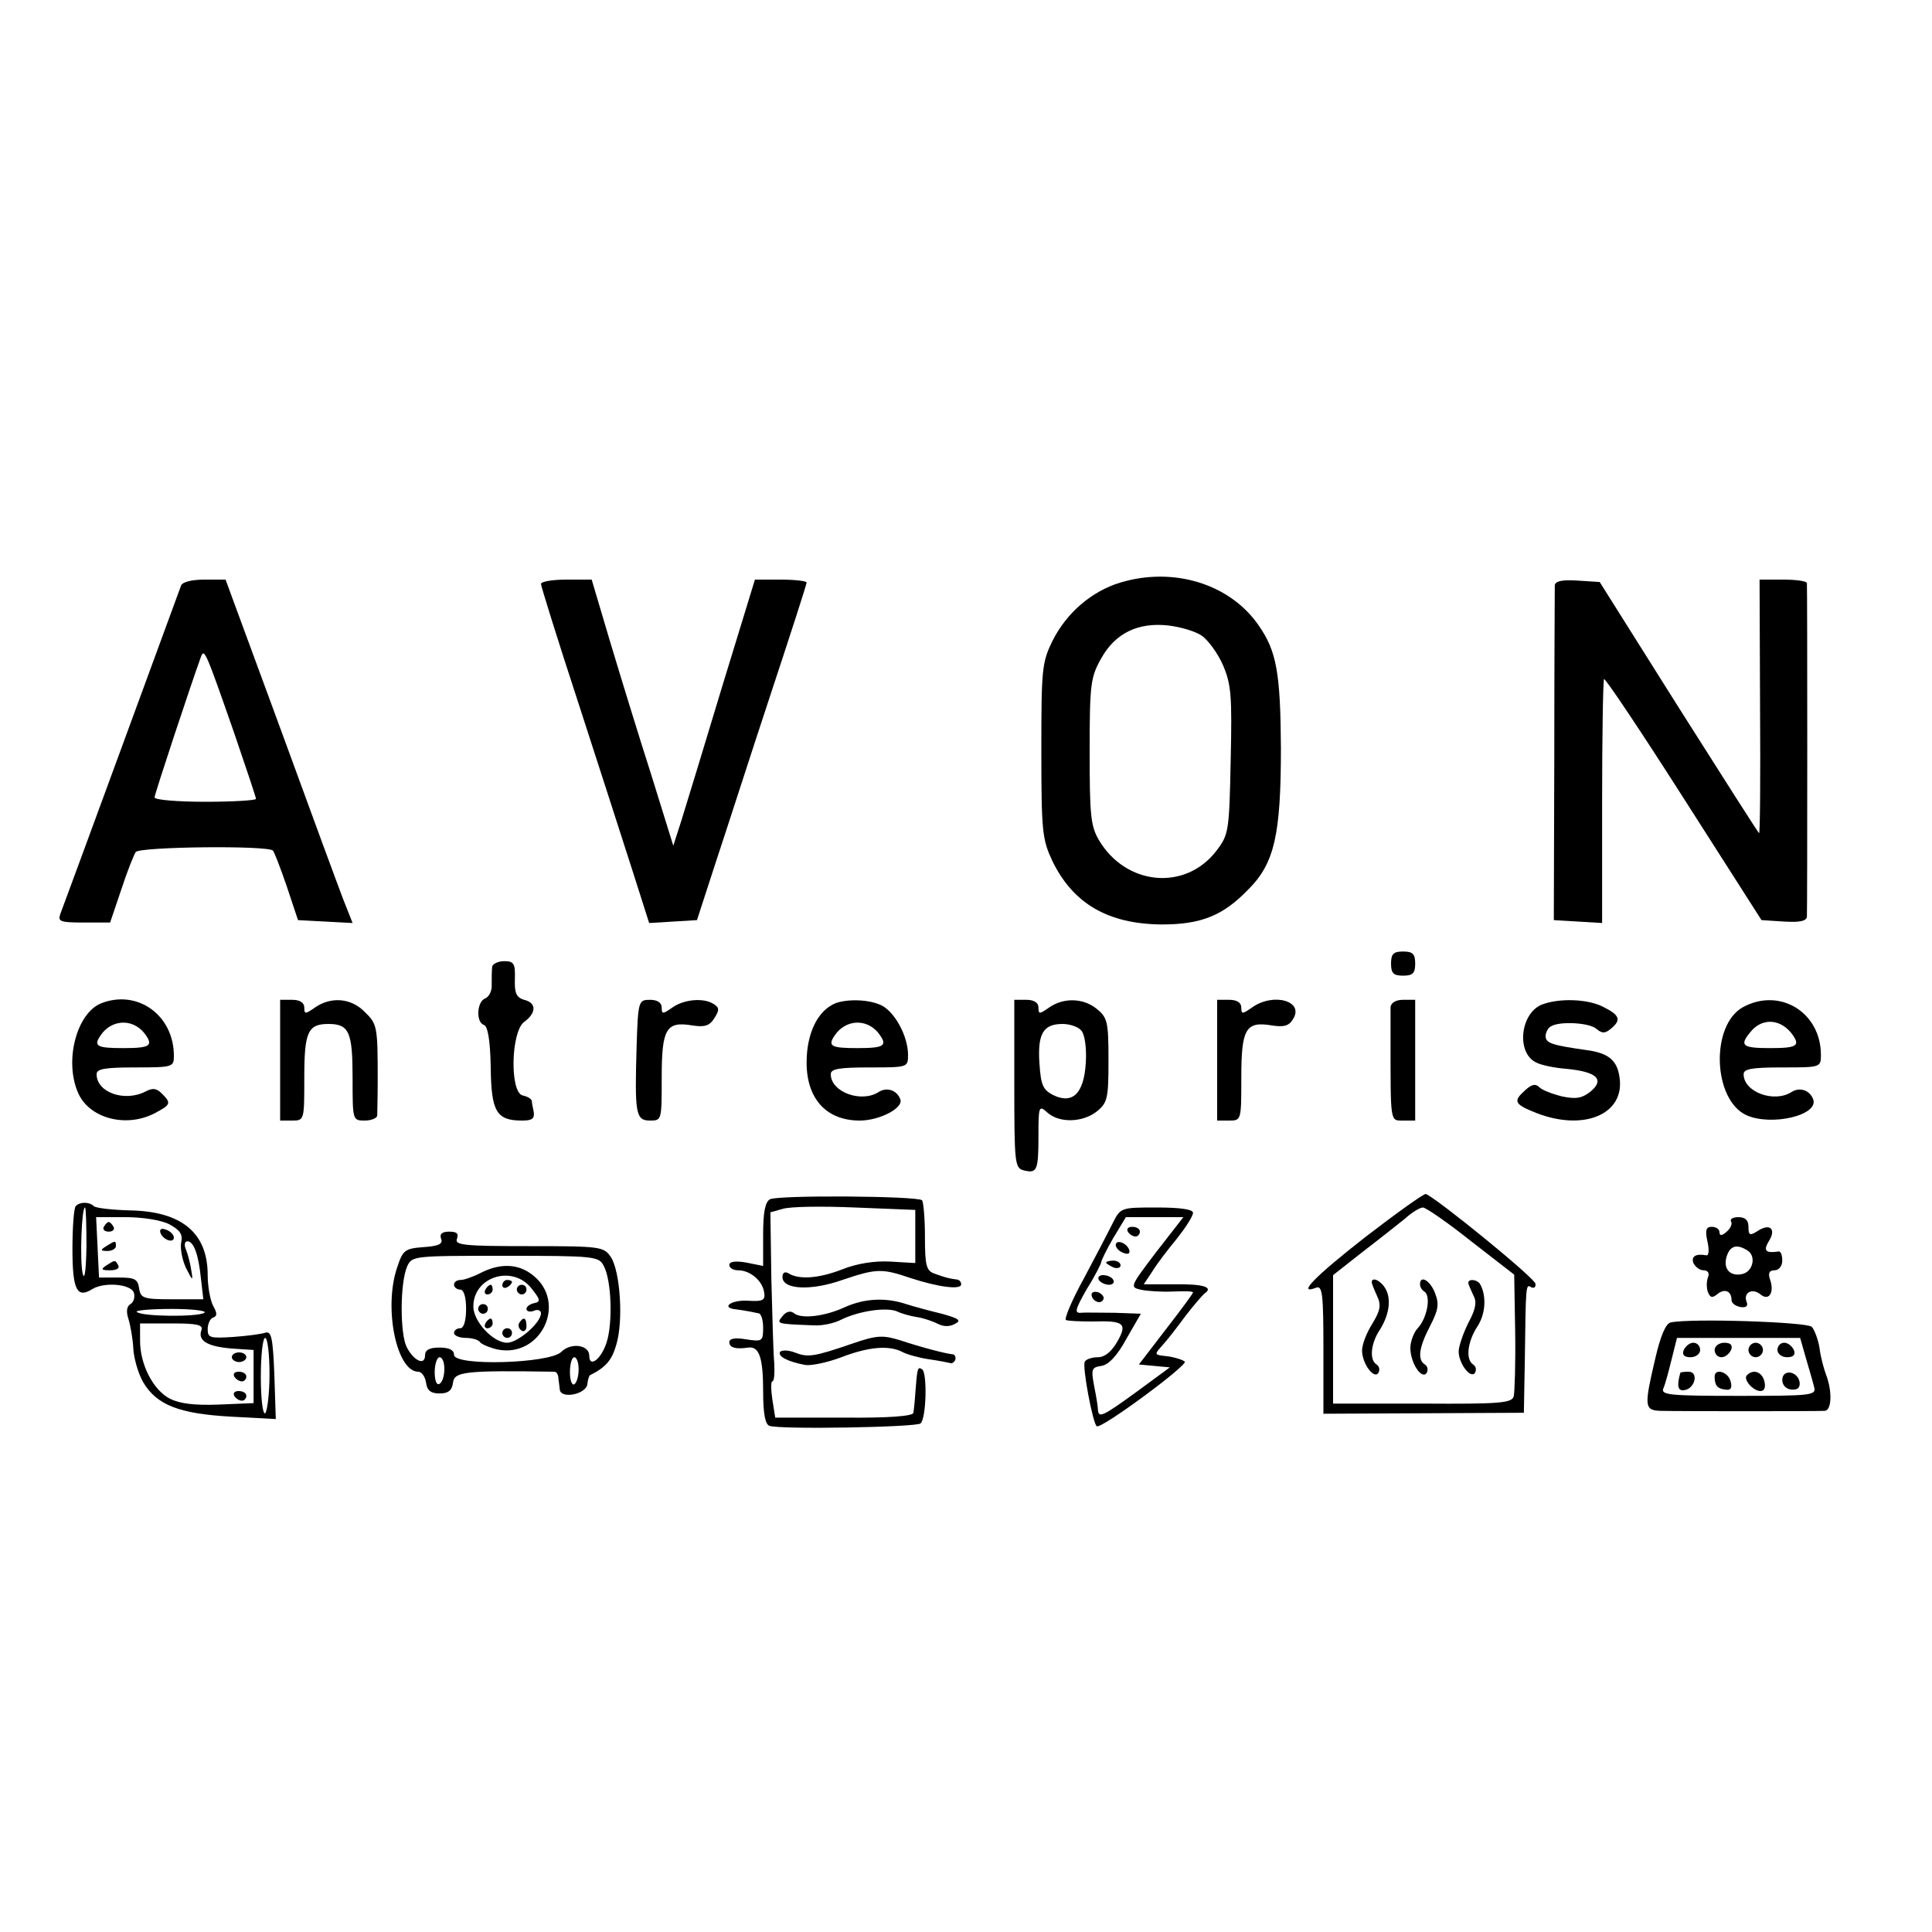 <?xml version="1.0" standalone="no"?>
<!DOCTYPE svg PUBLIC "-//W3C//DTD SVG 20010904//EN"
 "http://www.w3.org/TR/2001/REC-SVG-20010904/DTD/svg10.dtd">
<svg version="1.0" xmlns="http://www.w3.org/2000/svg"
 width="400pt" height="400pt" viewBox="0 0 400 400"
 preserveAspectRatio="xMidYMid meet">
<g transform="translate(0,400) scale(0.1,-0.1)"
fill="#000000" stroke="none">
<path d="M2320 2794 c-60 -18 -112 -63 -141 -121 -22 -45 -23 -59 -23 -228 0
-168 2 -183 23 -228 43 -88 115 -130 226 -131 82 0 127 18 180 73 54 54 67
114 67 293 -1 155 -9 200 -46 253 -59 86 -176 122 -286 89z m168 -110 c13 -9
33 -36 44 -61 17 -40 19 -62 16 -197 -3 -148 -4 -154 -30 -188 -64 -83 -187
-72 -243 23 -17 29 -19 52 -19 184 0 139 2 153 24 192 29 52 76 75 139 68 25
-3 56 -12 69 -21z"/>
<path d="M375 2788 c-11 -30 -244 -665 -250 -680 -6 -16 0 -18 48 -18 l55 0
23 68 c12 37 26 72 30 78 9 11 272 14 284 3 3 -3 16 -37 29 -75 l23 -69 56 -3
57 -3 -19 48 c-10 26 -69 186 -131 356 l-113 307 -44 0 c-26 0 -45 -5 -48 -12z
m111 -309 c24 -70 44 -130 44 -133 0 -3 -47 -6 -105 -6 -58 0 -105 4 -105 9 0
7 77 239 96 291 7 18 9 14 70 -161z"/>
<path d="M1120 2791 c0 -4 34 -114 76 -242 42 -129 92 -285 112 -347 l36 -113
50 3 49 3 39 120 c22 66 72 222 113 346 41 124 75 229 75 233 0 3 -24 6 -54 6
l-53 0 -68 -222 c-37 -123 -75 -247 -84 -276 l-17 -53 -46 148 c-26 81 -64
205 -85 275 l-38 128 -52 0 c-29 0 -53 -4 -53 -9z"/>
<path d="M3219 2788 c0 -7 -1 -166 -1 -353 l-1 -340 50 -3 50 -3 0 251 c0 137
2 252 4 254 2 3 77 -109 165 -247 l161 -252 47 -3 c32 -2 46 1 47 10 1 17 1
681 0 691 -1 4 -23 7 -49 7 l-49 0 1 -264 c1 -145 0 -263 -2 -261 -2 1 -77
119 -167 261 l-163 259 -46 3 c-32 2 -46 -1 -47 -10z"/>
<path d="M2880 2005 c0 -20 5 -25 25 -25 20 0 25 5 25 25 0 20 -5 25 -25 25
-20 0 -25 -5 -25 -25z"/>
<path d="M1019 1998 c-1 -7 -1 -23 -1 -36 1 -13 -5 -25 -13 -29 -18 -6 -20
-50 -3 -55 8 -3 13 -32 14 -88 1 -92 12 -110 65 -110 21 0 26 4 24 18 -2 9 -4
20 -4 23 -1 4 -9 9 -19 11 -27 7 -24 132 3 152 26 19 26 40 0 46 -16 5 -20 14
-19 43 1 32 -2 37 -22 37 -13 0 -25 -6 -25 -12z"/>
<path d="M210 1923 c-51 -20 -77 -118 -49 -184 22 -54 99 -75 159 -44 34 18
35 21 15 41 -11 11 -19 12 -34 4 -43 -22 -101 -2 -101 36 0 11 17 14 80 14 78
0 80 1 80 24 0 84 -75 138 -150 109z m88 -61 c21 -27 14 -32 -43 -32 -54 0
-62 4 -47 26 22 33 65 36 90 6z"/>
<path d="M580 1805 l0 -125 25 0 c25 0 25 1 25 88 0 95 7 112 50 112 43 0 50
-17 50 -112 0 -87 0 -88 25 -88 14 0 25 5 26 10 0 6 1 39 1 75 0 110 -1 115
-27 140 -28 29 -70 32 -103 9 -20 -14 -22 -14 -22 0 0 10 -9 16 -25 16 l-25 0
0 -125z"/>
<path d="M1318 1833 c-4 -139 -2 -153 28 -153 24 0 24 1 24 89 0 101 9 117 63
108 26 -4 36 -1 46 15 11 17 10 22 -1 29 -21 14 -62 10 -86 -7 -20 -14 -22
-14 -22 0 0 10 -9 16 -24 16 -24 0 -25 -2 -28 -97z"/>
<path d="M1730 1923 c-37 -15 -60 -62 -60 -123 0 -75 41 -120 110 -120 41 0
91 26 84 44 -7 19 -28 26 -45 15 -36 -23 -99 0 -99 37 0 11 17 14 80 14 79 0
80 0 80 26 0 39 -28 90 -56 103 -26 12 -69 13 -94 4z m88 -61 c21 -27 14 -32
-43 -32 -54 0 -62 4 -47 26 22 33 65 36 90 6z"/>
<path d="M2100 1756 c0 -164 1 -174 19 -179 28 -7 31 -1 31 71 0 62 1 64 18
49 25 -23 74 -21 103 2 22 18 24 27 24 106 0 79 -2 88 -24 106 -28 23 -69 24
-99 3 -20 -14 -22 -14 -22 0 0 10 -9 16 -25 16 l-25 0 0 -174z m139 110 c7 -8
11 -37 9 -67 -4 -63 -27 -86 -68 -66 -21 11 -25 21 -28 66 -4 61 8 81 48 81
15 0 33 -6 39 -14z"/>
<path d="M2520 1805 l0 -125 25 0 c25 0 25 1 25 89 0 101 9 117 63 108 25 -4
36 -1 44 13 24 37 -40 56 -85 24 -20 -14 -22 -14 -22 0 0 10 -9 16 -25 16
l-25 0 0 -125z"/>
<path d="M2879 1915 c0 -8 0 -40 0 -70 0 -171 -1 -165 26 -165 l25 0 0 125 0
125 -25 0 c-15 0 -25 -6 -26 -15z"/>
<path d="M3192 1920 c-44 -18 -53 -98 -13 -119 10 -6 39 -12 65 -14 62 -6 79
-22 49 -47 -18 -14 -30 -16 -59 -10 -20 5 -41 13 -47 19 -8 8 -16 6 -29 -6
-26 -23 -23 -29 22 -47 99 -39 185 -3 173 74 -5 35 -23 50 -69 56 -70 10 -84
14 -84 29 0 7 5 17 11 20 17 11 79 8 94 -5 12 -10 18 -10 30 0 22 18 19 28
-15 45 -32 17 -92 19 -128 5z"/>
<path d="M3609 1915 c-68 -37 -63 -192 7 -224 52 -23 150 0 138 33 -7 19 -28
26 -45 15 -36 -23 -99 0 -99 37 0 11 17 14 80 14 79 0 80 0 80 26 0 88 -85
140 -161 99z m99 -53 c21 -27 14 -32 -43 -32 -57 0 -64 5 -42 32 23 30 60 30
85 0z"/>
<path d="M1594 1517 c-10 -6 -14 -27 -14 -73 l0 -65 -35 7 c-23 4 -35 2 -35
-5 0 -6 8 -11 18 -11 25 0 50 -21 54 -45 3 -17 -2 -20 -34 -18 -35 2 -57 -15
-23 -18 8 -1 20 -3 25 -4 6 -1 15 -3 20 -4 6 0 10 -14 10 -30 0 -28 -2 -29
-35 -24 -23 4 -35 2 -35 -6 0 -11 13 -15 39 -11 23 3 31 -21 31 -91 0 -44 4
-68 13 -71 21 -8 305 -3 313 5 12 11 14 106 3 112 -9 6 -10 4 -14 -50 -1 -16
-3 -35 -4 -40 0 -7 -53 -11 -143 -10 l-143 0 -6 38 c-3 20 -3 37 0 37 4 0 5
17 4 38 -2 20 -4 99 -6 174 l-2 138 25 7 c14 5 81 6 150 3 l125 -5 0 -55 0
-55 -51 3 c-33 2 -70 -4 -100 -16 -49 -19 -90 -22 -112 -8 -7 4 -12 1 -12 -8
0 -26 59 -29 124 -6 71 24 82 24 141 4 58 -19 105 -25 105 -13 0 5 -4 10 -10
10 -15 2 -23 4 -45 12 -17 6 -20 16 -20 76 0 38 -3 72 -6 76 -10 9 -298 11
-315 2z"/>
<path d="M2827 1439 c-105 -82 -143 -121 -102 -105 13 5 15 -14 15 -128 l0
-133 208 1 207 1 2 110 c2 156 2 157 13 150 6 -3 10 0 9 7 0 11 -204 177 -227
186 -4 1 -60 -39 -125 -89z m219 -9 l89 -69 2 -118 c1 -65 -1 -125 -3 -134 -4
-14 -29 -16 -189 -15 l-185 0 0 133 0 133 61 48 c34 26 73 57 88 69 14 13 31
23 37 23 6 0 51 -31 100 -70z"/>
<path d="M2840 1345 c0 -2 5 -15 11 -28 9 -19 7 -30 -10 -58 -12 -19 -21 -43
-21 -55 0 -27 25 -61 34 -46 3 6 2 13 -4 17 -15 9 -12 42 5 69 21 32 26 65 14
87 -9 17 -29 27 -29 14z"/>
<path d="M2940 1341 c0 -6 4 -12 9 -15 14 -9 6 -54 -13 -75 -9 -9 -16 -29 -16
-42 0 -31 24 -67 34 -51 3 6 2 13 -4 17 -16 10 -12 36 11 80 17 33 19 45 10
68 -10 26 -31 38 -31 18z"/>
<path d="M3040 1344 c0 -3 5 -14 10 -25 8 -14 6 -28 -10 -58 -11 -22 -20 -49
-20 -59 0 -25 25 -58 34 -44 3 6 2 13 -4 17 -16 10 -12 47 9 79 17 26 19 64 5
88 -6 9 -24 11 -24 2z"/>
<path d="M157 1503 c-4 -3 -7 -43 -7 -89 0 -84 9 -103 41 -83 24 15 79 11 86
-7 3 -9 0 -20 -7 -24 -8 -5 -9 -16 -4 -31 4 -13 9 -41 10 -61 1 -20 10 -51 20
-69 28 -48 75 -66 182 -72 l93 -5 -3 92 c-3 75 -6 90 -18 87 -8 -3 -39 -7 -67
-9 -48 -3 -53 -2 -53 16 0 11 5 22 11 24 9 3 9 9 0 25 -6 12 -11 40 -11 63 0
87 -53 132 -161 134 -38 1 -72 5 -75 9 -9 9 -29 9 -37 0z m22 -85 c-1 -50 -4
-71 -8 -54 -6 29 -2 136 5 136 2 0 3 -37 3 -82z m172 47 c22 -12 28 -21 24
-38 -2 -12 2 -35 10 -52 14 -28 15 -28 11 -5 -2 14 -7 33 -11 43 -4 9 -3 17 3
17 13 0 23 -27 28 -77 l5 -43 -65 0 c-59 0 -65 2 -68 23 -3 19 -9 22 -43 22
l-40 0 -3 63 -3 62 61 0 c35 0 74 -6 91 -15z m72 -183 c-14 -9 -131 -8 -140 2
-3 3 29 6 73 6 43 0 74 -4 67 -8z m-6 -36 c-8 -22 13 -34 63 -38 l45 -3 0 -55
0 -55 -72 -3 c-50 -2 -81 2 -101 12 -35 18 -62 71 -62 120 l0 36 66 0 c53 0
65 -3 61 -14z m141 -91 c0 -42 -5 -78 -9 -81 -5 -3 -9 31 -9 75 0 45 4 81 9
81 5 0 9 -34 9 -75z"/>
<path d="M215 1460 c-3 -5 1 -10 10 -10 9 0 13 5 10 10 -3 6 -8 10 -10 10 -2
0 -7 -4 -10 -10z"/>
<path d="M332 1448 c5 -15 28 -23 28 -10 0 5 -7 13 -16 16 -10 4 -14 1 -12 -6z"/>
<path d="M220 1420 c-13 -8 -12 -10 3 -10 9 0 17 5 17 10 0 12 -1 12 -20 0z"/>
<path d="M220 1380 c-12 -8 -10 -10 8 -10 13 0 20 4 17 10 -7 12 -6 12 -25 0z"/>
<path d="M480 1190 c0 -5 7 -10 15 -10 8 0 15 5 15 10 0 6 -7 10 -15 10 -8 0
-15 -4 -15 -10z"/>
<path d="M485 1150 c3 -5 10 -10 16 -10 5 0 9 5 9 10 0 6 -7 10 -16 10 -8 0
-12 -4 -9 -10z"/>
<path d="M485 1110 c3 -5 10 -10 16 -10 5 0 9 5 9 10 0 6 -7 10 -16 10 -8 0
-12 -4 -9 -10z"/>
<path d="M2304 1468 c-9 -18 -36 -70 -60 -115 -25 -45 -41 -84 -37 -86 5 -2
29 -3 56 -3 64 2 72 -4 50 -42 -12 -21 -26 -32 -40 -32 -12 0 -24 -4 -27 -9
-6 -9 17 -131 25 -134 12 -4 189 127 182 134 -5 4 -21 9 -36 11 -28 3 -28 3
-10 23 10 11 31 38 47 60 17 22 35 43 40 47 19 13 -2 20 -64 19 l-62 0 18 27
c9 15 32 45 51 68 18 23 33 46 33 53 0 7 -25 11 -75 11 -74 0 -75 0 -91 -32z
m90 -60 c-54 -71 -55 -73 -33 -78 13 -3 43 -5 67 -4 23 1 42 1 42 -2 0 -2 -25
-36 -56 -76 l-56 -73 32 -3 32 -3 -68 -50 c-73 -53 -80 -56 -81 -36 0 6 -4 29
-8 49 -6 33 -5 37 15 40 15 2 33 21 52 56 l30 52 -54 2 c-29 0 -61 1 -70 0
-14 -1 -12 7 12 49 17 27 30 53 30 56 0 3 11 26 25 50 l26 43 59 0 60 0 -56
-72z"/>
<path d="M2335 1450 c3 -5 10 -10 16 -10 5 0 9 5 9 10 0 6 -7 10 -16 10 -8 0
-12 -4 -9 -10z"/>
<path d="M2310 1422 c0 -5 7 -13 16 -16 10 -4 14 -1 12 6 -5 15 -28 23 -28 10z"/>
<path d="M2290 1386 c0 -2 7 -6 15 -10 8 -3 15 -1 15 4 0 6 -7 10 -15 10 -8 0
-15 -2 -15 -4z"/>
<path d="M2275 1350 c3 -5 13 -10 21 -10 8 0 12 5 9 10 -3 6 -13 10 -21 10 -8
0 -12 -4 -9 -10z"/>
<path d="M2260 1320 c0 -13 18 -22 24 -11 3 5 -1 11 -9 15 -8 3 -15 1 -15 -4z"/>
<path d="M3584 1471 c3 -5 -1 -14 -9 -21 -10 -9 -15 -9 -15 -1 0 6 -7 11 -16
11 -12 0 -14 -7 -9 -30 4 -17 3 -30 -2 -29 -22 4 -32 -2 -27 -16 4 -8 13 -15
21 -15 9 0 13 -6 9 -15 -3 -8 -3 -22 0 -30 5 -12 9 -13 20 -4 15 12 29 6 29
-13 0 -6 8 -12 18 -14 12 -2 17 2 13 11 -7 19 12 29 29 15 17 -14 29 3 20 30
-5 14 -2 20 9 20 9 0 16 9 16 20 0 11 -3 19 -7 19 -27 -4 -33 1 -21 21 16 25
3 38 -22 22 -17 -11 -20 -10 -20 8 0 14 -7 20 -21 20 -11 0 -18 -4 -15 -9z
m34 -60 c19 -12 11 -45 -12 -49 -25 -5 -39 12 -31 37 7 22 21 26 43 12z"/>
<path d="M913 1436 c5 -11 -4 -16 -36 -18 -39 -3 -43 -6 -55 -43 -28 -83 -1
-215 44 -215 7 0 14 -10 16 -22 2 -17 10 -23 28 -23 18 0 26 6 28 23 3 22 25
25 210 22 4 0 8 -6 8 -13 1 -6 2 -17 3 -24 2 -20 54 -10 57 11 1 10 4 19 6 19
32 16 45 31 54 63 15 50 8 151 -11 181 -15 22 -20 23 -170 23 -133 0 -154 2
-149 15 4 11 0 15 -16 15 -15 0 -20 -5 -17 -14z m337 -57 c16 -29 19 -118 6
-158 -11 -35 -36 -54 -36 -28 0 23 -38 28 -58 8 -24 -24 -222 -30 -222 -6 0
10 -10 15 -30 15 -21 0 -30 -5 -30 -16 0 -22 -23 -12 -38 17 -14 28 -14 133 1
167 10 22 13 22 203 22 185 0 194 -1 204 -21z m-330 -213 c0 -14 -4 -28 -10
-31 -6 -4 -10 7 -10 24 0 17 5 31 10 31 6 0 10 -11 10 -24z m278 -1 c0 -14 -4
-28 -9 -31 -5 -3 -9 9 -9 25 0 17 4 31 9 31 5 0 9 -11 9 -25z"/>
<path d="M996 1365 c-15 -8 -35 -15 -42 -15 -8 0 -14 -4 -14 -10 0 -5 6 -10
13 -10 7 0 12 -15 12 -40 0 -25 -5 -40 -12 -40 -7 0 -13 -4 -13 -10 0 -5 11
-10 24 -10 14 0 27 -4 30 -9 3 -4 19 -11 36 -15 91 -18 145 98 73 154 -30 24
-67 25 -107 5z m104 -32 c19 -24 20 -28 6 -31 -9 -2 -16 -7 -16 -12 0 -5 7 -7
15 -4 8 4 15 1 15 -5 0 -20 -48 -61 -70 -61 -29 0 -70 44 -70 75 0 62 81 87
120 38z"/>
<path d="M1040 1339 c0 -5 5 -7 10 -4 6 3 10 8 10 11 0 2 -4 4 -10 4 -5 0 -10
-5 -10 -11z"/>
<path d="M1005 1330 c-3 -5 -1 -10 4 -10 6 0 11 5 11 10 0 6 -2 10 -4 10 -3 0
-8 -4 -11 -10z"/>
<path d="M1070 1330 c0 -5 5 -10 10 -10 6 0 10 5 10 10 0 6 -4 10 -10 10 -5 0
-10 -4 -10 -10z"/>
<path d="M990 1290 c0 -5 5 -10 10 -10 6 0 10 5 10 10 0 6 -4 10 -10 10 -5 0
-10 -4 -10 -10z"/>
<path d="M1005 1260 c-3 -5 -1 -10 4 -10 6 0 11 5 11 10 0 6 -2 10 -4 10 -3 0
-8 -4 -11 -10z"/>
<path d="M1075 1261 c-3 -5 -1 -12 5 -16 5 -3 10 1 10 9 0 18 -6 21 -15 7z"/>
<path d="M1040 1240 c0 -5 5 -10 10 -10 6 0 10 5 10 10 0 6 -4 10 -10 10 -5 0
-10 -4 -10 -10z"/>
<path d="M1750 1294 c-43 -20 -91 -25 -106 -13 -7 6 -16 4 -24 -6 -13 -16 -13
-16 65 -19 17 -1 42 4 57 12 37 18 93 26 115 17 10 -5 29 -10 42 -12 14 -2 33
-9 43 -14 12 -6 24 -6 35 0 14 7 9 11 -27 21 -25 6 -58 15 -74 20 -41 14 -86
12 -126 -6z"/>
<path d="M3459 1262 c-10 -2 -21 -27 -32 -75 -23 -98 -23 -107 11 -108 34 -1
322 -1 340 0 14 1 16 39 3 74 -5 13 -12 39 -14 57 -3 18 -11 38 -16 43 -10 10
-251 18 -292 9z m280 -74 c7 -24 15 -51 17 -60 5 -17 -7 -18 -156 -18 -146 0
-162 2 -156 16 4 9 11 36 17 60 l11 44 128 0 127 0 12 -42z"/>
<path d="M3486 1205 c-4 -10 1 -15 14 -15 11 0 20 7 20 15 0 8 -6 15 -14 15
-8 0 -16 -7 -20 -15z"/>
<path d="M3550 1205 c0 -8 6 -15 14 -15 8 0 16 7 20 15 4 10 -1 15 -14 15 -11
0 -20 -7 -20 -15z"/>
<path d="M3620 1205 c0 -8 7 -15 15 -15 8 0 15 7 15 15 0 8 -7 15 -15 15 -8 0
-15 -7 -15 -15z"/>
<path d="M3680 1205 c0 -8 9 -15 20 -15 13 0 18 5 14 15 -4 8 -12 15 -20 15
-8 0 -14 -7 -14 -15z"/>
<path d="M3479 1158 c-8 -28 -5 -39 9 -36 22 4 29 38 8 38 -9 0 -16 -1 -17 -2z"/>
<path d="M3550 1150 c0 -18 5 -25 22 -27 11 -2 15 3 11 17 -5 20 -33 28 -33
10z"/>
<path d="M3617 1153 c-9 -8 12 -33 28 -33 8 0 11 8 8 20 -5 20 -23 26 -36 13z"/>
<path d="M3690 1143 c0 -11 8 -19 19 -20 13 -1 18 4 17 15 -4 24 -36 28 -36 5z"/>
<path d="M1764 1218 c-79 -27 -91 -29 -119 -18 -13 5 -27 5 -30 1 -5 -9 15
-20 52 -27 12 -2 46 5 75 16 57 22 99 25 126 11 9 -5 34 -12 54 -15 21 -3 41
-7 45 -8 4 -2 9 2 11 7 1 6 -1 10 -5 11 -14 1 -67 15 -109 29 -36 11 -48 11
-100 -7z"/>
</g>
</svg>
